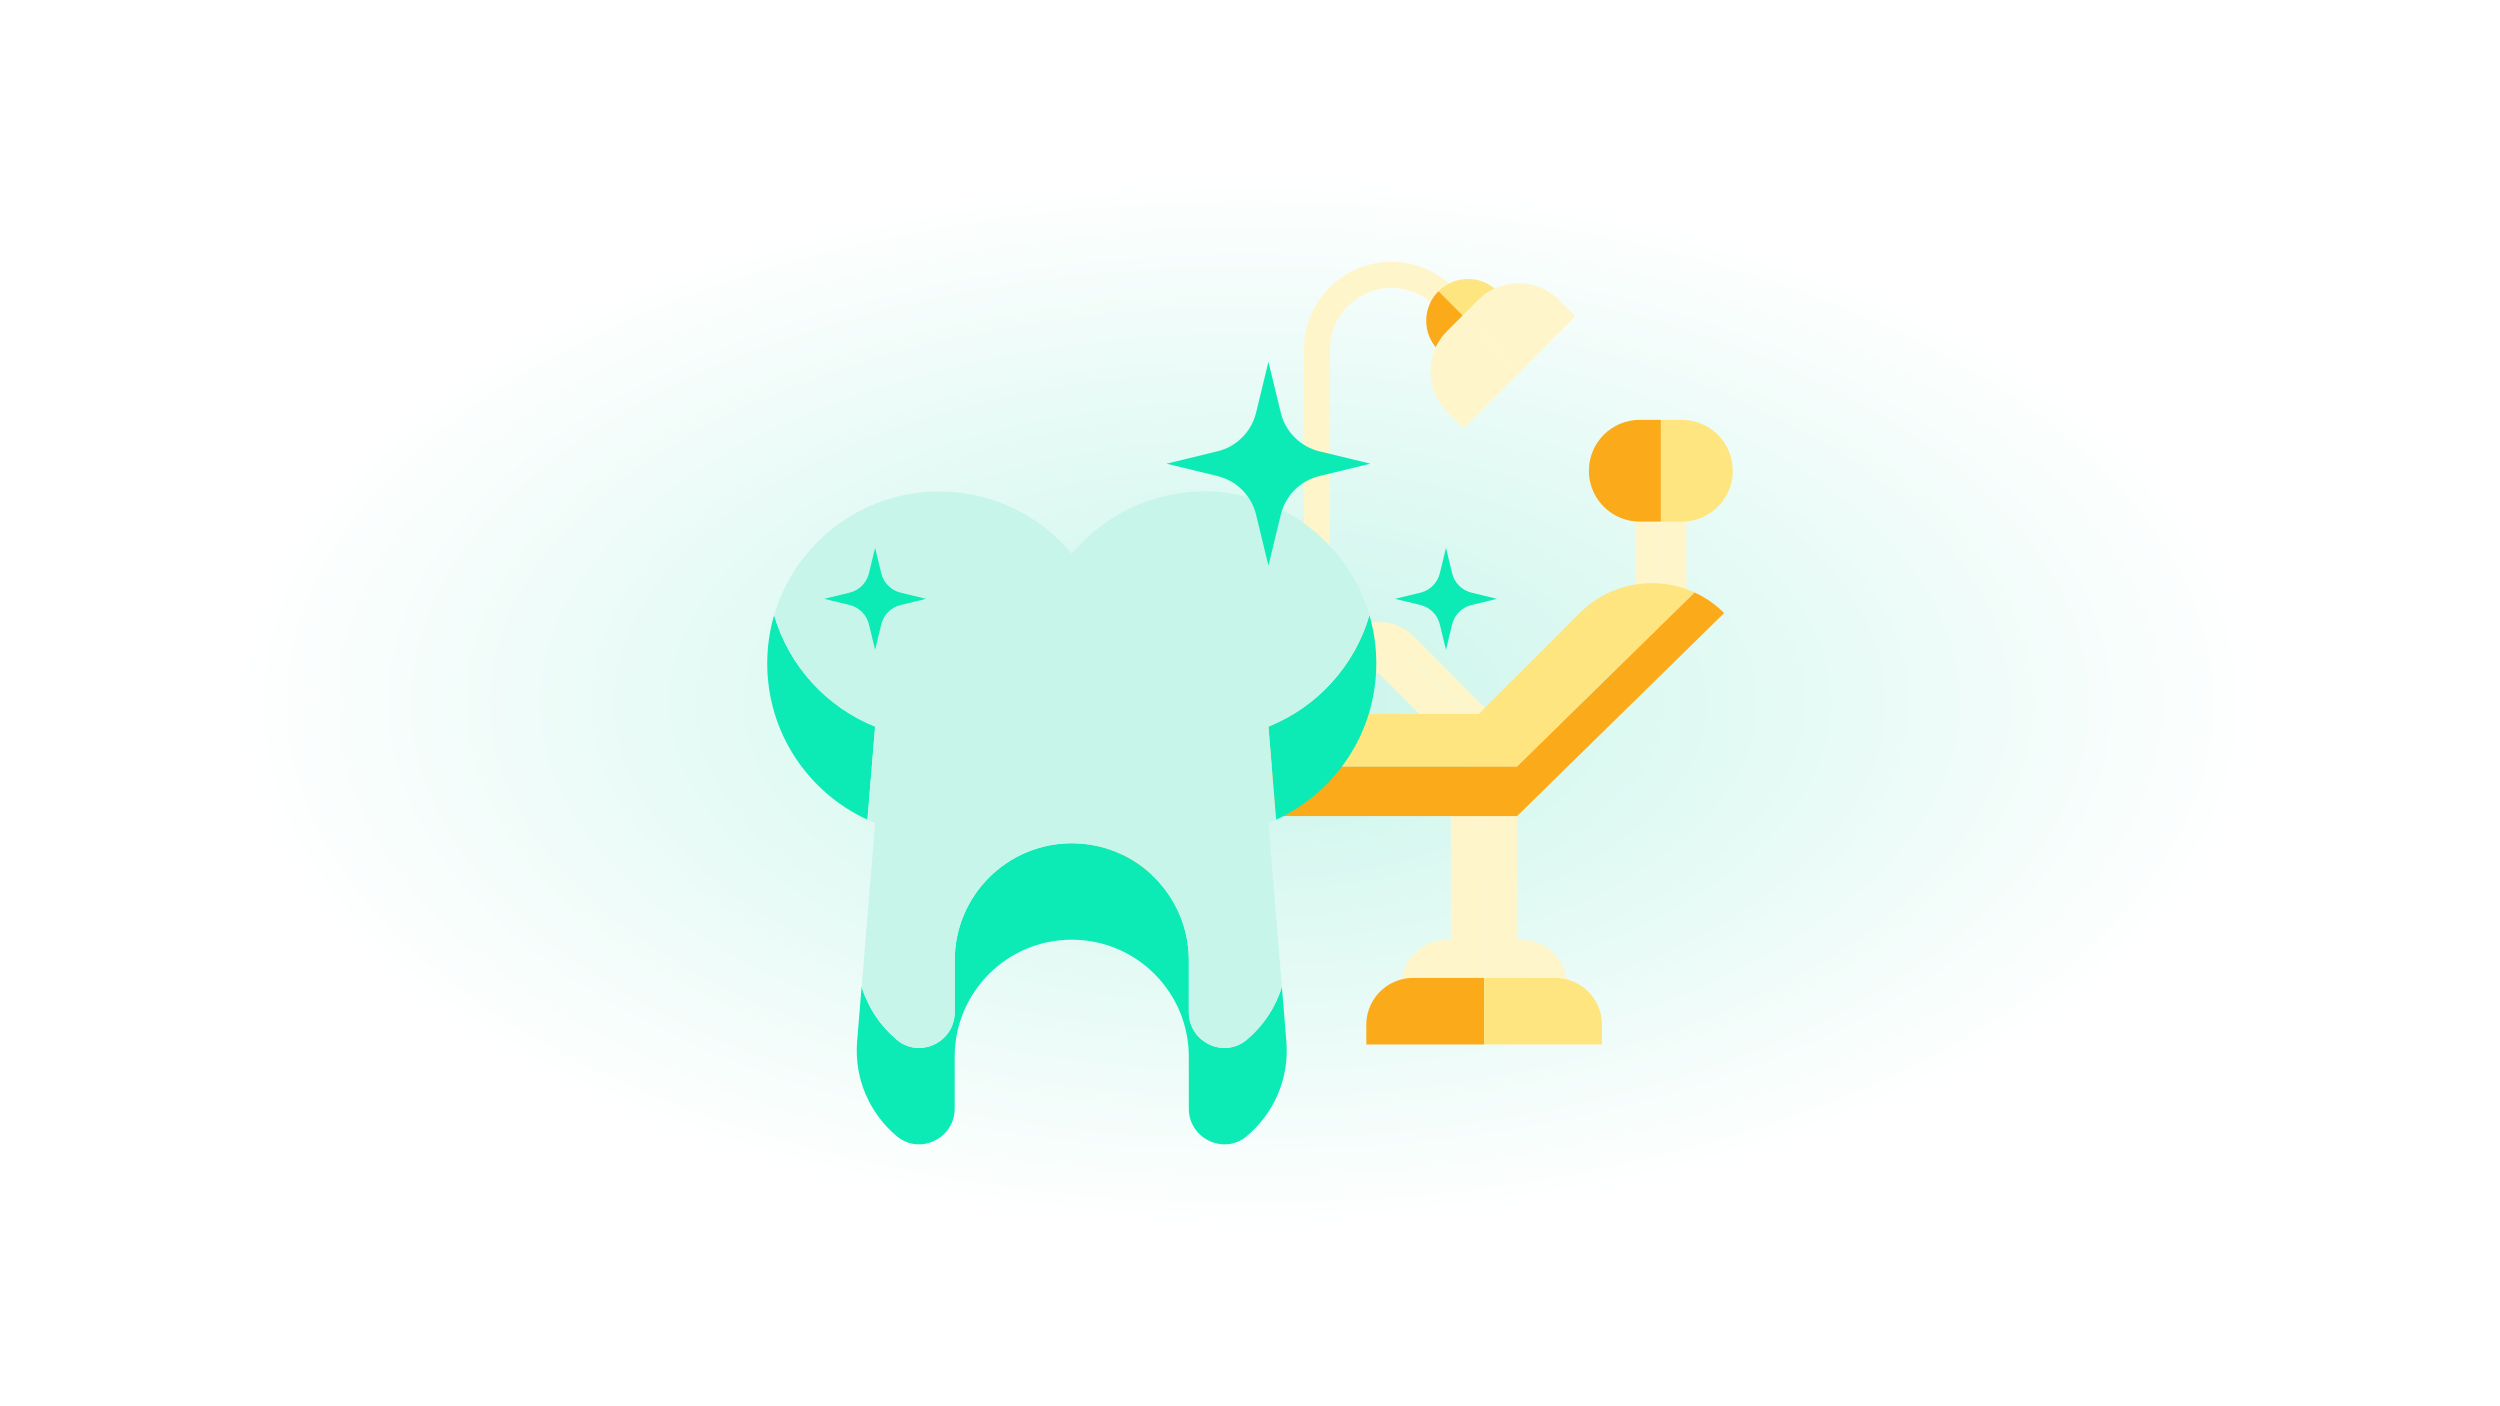 <?xml version="1.0" encoding="UTF-8"?>
<svg xmlns="http://www.w3.org/2000/svg" xmlns:xlink="http://www.w3.org/1999/xlink" id="Livello_2" data-name="Livello 2" viewBox="0 0 1920 1080">
  <rect x="0" y="0" width="1920" height="1080" fill="#333333" stroke="none"/>
  <defs>
    <style>
      .cls-1 {
        fill: #fff5ca;
      }

      .cls-1, .cls-2, .cls-3, .cls-4, .cls-5, .cls-6 {
        stroke-width: 0px;
      }

      .cls-2 {
        fill: url(#Sfumatura_senza_nome_8);
      }

      .cls-3 {
        fill: #0cebb5;
      }

      .cls-4 {
        fill: #fee580;
      }

      .cls-5 {
        fill: #fbaa19;
      }

      .cls-6 {
        fill: #c8f5ea;
      }
    </style>
    <radialGradient id="Sfumatura_senza_nome_8" data-name="Sfumatura senza nome 8" cx="960" cy="540" fx="960" fy="540" r="778.85" gradientTransform="translate(0 258.6) scale(1 .52)" gradientUnits="userSpaceOnUse">
      <stop offset="0" stop-color="#c8f5ea"></stop>
      <stop offset="1" stop-color="#fff"></stop>
    </radialGradient>
  </defs>
  <g id="Layer_1" data-name="Layer 1">
    <g>
      <rect class="cls-2" width="1920" height="1080"></rect>
      <g>
        <g id="NewGroupe16">
          <g id="NewGroup0-87">
            <g>
              <path class="cls-1" d="M1001.37,281.46v-13.15c0-37.05,30.15-67.2,67.2-67.2,17.95,0,34.83,6.99,47.52,19.68l26.36,26.36-6.57,6.57-7.6,7.6-26.36-26.36c-8.91-8.91-20.75-13.81-33.34-13.81-26,0-47.15,21.15-47.15,47.15v122.64h-20.05v-109.49h0Z"></path>
              <polygon class="cls-1" points="1021.42 390.96 1021.42 567.65 1021.42 580.8 1001.37 580.8 1001.37 567.65 1001.37 390.96 1021.42 390.96 1021.42 390.96"></polygon>
              <path class="cls-1" d="M1085.11,506.01c-6.64-6.64-15.64-10.37-25.04-10.37h-89.65c-.54,0-1.07,0-1.6.03-8.26.34-13.69,4.65-16.35,10.28-5.21-11.28.03-27.46,16.35-28.12.53-.02,1.07-.03,1.6-.03h89.65c9.39,0,18.4,3.73,25.04,10.37l28.55,28.55,76.63,76.64-8.92,8.92-67.71-67.72-28.55-28.55h0Z"></path>
              <path class="cls-1" d="M1058.61,516.73h-88.61c-8.84,0-14.71-4.67-17.53-10.77,2.67-5.64,8.09-9.95,16.35-10.28.53-.02,1.07-.03,1.6-.03h89.65c9.39,0,18.4,3.73,25.04,10.37l28.55,28.55,67.71,67.72-18.61,18.61-104.15-104.16h0Z"></path>
              <path class="cls-1" d="M1085.27,751.05c-3.1,0-6.11.39-8.98,1.13,2.61-17.28,17.53-30.53,35.54-30.53h2.42v-121.57h25.56v150.98h-54.55Z"></path>
              <path class="cls-1" d="M1168.81,751.05h-28.99v-150.98h25.56v121.57h2.42c18.01,0,32.93,13.25,35.54,30.53-2.87-.74-5.88-1.13-8.98-1.13h-25.56Z"></path>
              <path class="cls-5" d="M1076.3,752.18c2.87-.74,5.88-1.13,8.98-1.13h54.55v51.12h-90.5v-15.17c0-16.75,11.46-30.83,26.97-34.82h0Z"></path>
              <path class="cls-4" d="M1168.81,751.05h25.56c3.1,0,6.11.39,8.98,1.13,15.51,3.99,26.97,18.07,26.97,34.82v15.17h-90.5v-51.12h28.99Z"></path>
              <path class="cls-1" d="M1291.68,400.6c1.16,0,2.3-.05,3.44-.15v62h-19.6v-61.85h16.17Z"></path>
              <path class="cls-1" d="M1275.52,400.6v61.85h-19.6v-62c1.13.1,2.28.15,3.44.15h16.17Z"></path>
              <path class="cls-4" d="M1291.68,322.44c21.58,0,39.08,17.5,39.08,39.08,0,3.39-.43,6.67-1.24,9.8-4.07,15.77-17.74,27.68-34.4,29.13-1.13.1-2.28.15-3.44.15h-16.17v-78.16h16.17Z"></path>
              <path class="cls-5" d="M1259.35,322.44h16.17v78.16h-16.17c-1.16,0-2.3-.05-3.44-.15-16.66-1.45-30.33-13.36-34.4-29.13-.81-3.13-1.24-6.42-1.24-9.8,0-21.58,17.5-39.08,39.08-39.08h0Z"></path>
              <path class="cls-4" d="M1123.45,242.36l-18.7-18.71c5.8-5.8,13.82-9.39,22.68-9.39,7.78,0,14.92,2.77,20.47,7.38-4.52,2.1-8.75,5.01-12.47,8.74l-11.98,11.97h0Z"></path>
              <path class="cls-5" d="M1104.74,223.65l18.7,18.71-11.98,11.98c-3.73,3.73-6.63,7.96-8.73,12.47-3.28-3.95-5.63-8.69-6.72-13.9-.44-2.12-.68-4.32-.68-6.57,0-8.86,3.59-16.88,9.4-22.68h0Z"></path>
              <path class="cls-1" d="M1102.74,266.81c2.1-4.51,5-8.75,8.73-12.47l11.98-11.98,26.65,26.65,16.82,16.82-42.93,42.93-12.52-12.52c-6.87-6.87-10.97-15.46-12.32-24.38-1.27-8.44-.07-17.18,3.59-25.05h0Z"></path>
              <path class="cls-1" d="M1135.42,230.38c3.73-3.73,7.96-6.64,12.47-8.74,16.2-7.54,36.06-4.63,49.43,8.74l12.52,12.52-6.57,6.57-36.35,36.35-16.82-16.82-26.65-26.65,11.98-11.97h0Z"></path>
              <path class="cls-5" d="M848.03,670.35l81.78-81.77h235.57l-.13-.46.13.18,136-133.32c8.25,3.78,15.98,9.06,22.77,15.85h0l-158.77,155.65-.13-.18.13.46h-235.57l-81.78,81.77c-12.25,12.25-33.36,3.77-33.49-13.56,0-.12,0-.24,0-.36,0-8.17,2.1-16.33,6.3-23.63,7.23,6.51,19.13,7.43,27.19-.63h0Z"></path>
              <path class="cls-4" d="M1165.26,588.12l.13.46h-235.57l-81.78,81.77c-8.06,8.06-19.96,7.14-27.19.63,2.04-3.54,4.56-6.88,7.58-9.91l59.52-59.53,38.5-38.49c9.05-9.04,21.19-14.44,33.98-14.73.08,0,.17,0,.25,0l47.58-.02h127.48l77.48-77.47c23.84-23.84,59.21-29.12,88.17-15.85l-136,133.32-.13-.18h0Z"></path>
            </g>
          </g>
        </g>
        <g id="NewGroupe40">
          <g id="NewGroup0-63">
            <g>
              <path class="cls-3" d="M594.51,472.45c-3.43,11.76-5.28,24.19-5.28,37.06,0,53.27,31.54,99.15,76.96,120.04l5.89-71.51c-37.32-15.01-66.2-46.57-77.57-85.59h0Z"></path>
              <path class="cls-3" d="M974.15,558.04l5.89,71.51c45.41-20.89,76.96-66.77,76.96-120.04,0-12.87-1.85-25.3-5.28-37.06-11.37,39.02-40.24,70.58-77.57,85.59h0Z"></path>
              <path class="cls-3" d="M957.51,798.53c-17.6,14.78-44.5,1.82-44.5-21.16v-39.85c0-49.65-40.25-89.9-89.9-89.9s-89.9,40.25-89.9,89.9v39.85c0,22.98-26.9,35.94-44.5,21.16-12.6-10.58-22.08-24.69-26.99-40.72l-3.45,41.87c-2.39,29.04,9.9,55.66,30.43,72.91,17.6,14.78,44.5,1.82,44.5-21.16v-39.85c0-49.65,40.25-89.9,89.9-89.9s89.9,40.25,89.9,89.9v39.85c0,22.98,26.9,35.94,44.5,21.16,20.54-17.25,32.82-43.87,30.43-72.91l-3.45-41.87c-4.91,16.03-14.39,30.14-26.99,40.72h0Z"></path>
              <path class="cls-6" d="M1051.72,472.45c-16.02-54.91-66.72-95.03-126.81-95.03-40.96,0-77.57,18.65-101.79,47.92-24.23-29.27-60.83-47.92-101.79-47.92-60.08,0-110.79,40.12-126.81,95.03,11.37,39.02,40.24,70.58,77.57,85.59l-5.89,71.51c1.94.89,3.9,1.76,5.89,2.56l-10.35,125.72c4.91,16.03,14.39,30.14,26.99,40.72,17.6,14.78,44.5,1.82,44.5-21.16v-39.85c0-49.65,40.25-89.9,89.9-89.9s89.9,40.25,89.9,89.9v39.85c0,22.98,26.9,35.94,44.5,21.16,12.6-10.58,22.08-24.69,26.99-40.72l-10.35-125.72c1.99-.8,3.95-1.66,5.89-2.56l-5.89-71.51c37.32-15.01,66.2-46.57,77.57-85.59h0Z"></path>
              <path class="cls-3" d="M1052.44,356.11l-39.14-9.5c-14.65-3.55-26.08-14.99-29.64-29.64h0s-9.5-39.14-9.5-39.14l-9.5,39.14h0c-3.56,14.65-14.99,26.09-29.64,29.64h0l-39.14,9.5,39.14,9.5h0c14.65,3.55,26.08,14.99,29.64,29.64h0l9.5,39.14,9.5-39.14h0c3.56-14.65,14.99-26.09,29.64-29.64h0l39.14-9.5h0Z"></path>
              <path class="cls-3" d="M1149.65,459.91l-19.57-4.75c-7.32-1.78-13.04-7.5-14.82-14.82l-4.75-19.57-4.75,19.57c-1.78,7.32-7.5,13.04-14.82,14.82h0l-19.57,4.75,19.57,4.75h0c7.32,1.78,13.04,7.5,14.82,14.82l4.75,19.57,4.75-19.57c1.78-7.32,7.5-13.04,14.82-14.82l19.57-4.75h0Z"></path>
              <path class="cls-3" d="M711.22,459.91l-19.57-4.75c-7.32-1.78-13.04-7.5-14.82-14.82l-4.75-19.57-4.75,19.57h0c-1.78,7.32-7.5,13.04-14.82,14.82l-19.57,4.75,19.57,4.75h0c7.32,1.78,13.04,7.5,14.82,14.82h0l4.75,19.57,4.75-19.57h0c1.78-7.32,7.5-13.04,14.82-14.82h0l19.57-4.75h0Z"></path>
            </g>
          </g>
        </g>
      </g>
    </g>
  </g>
</svg>
